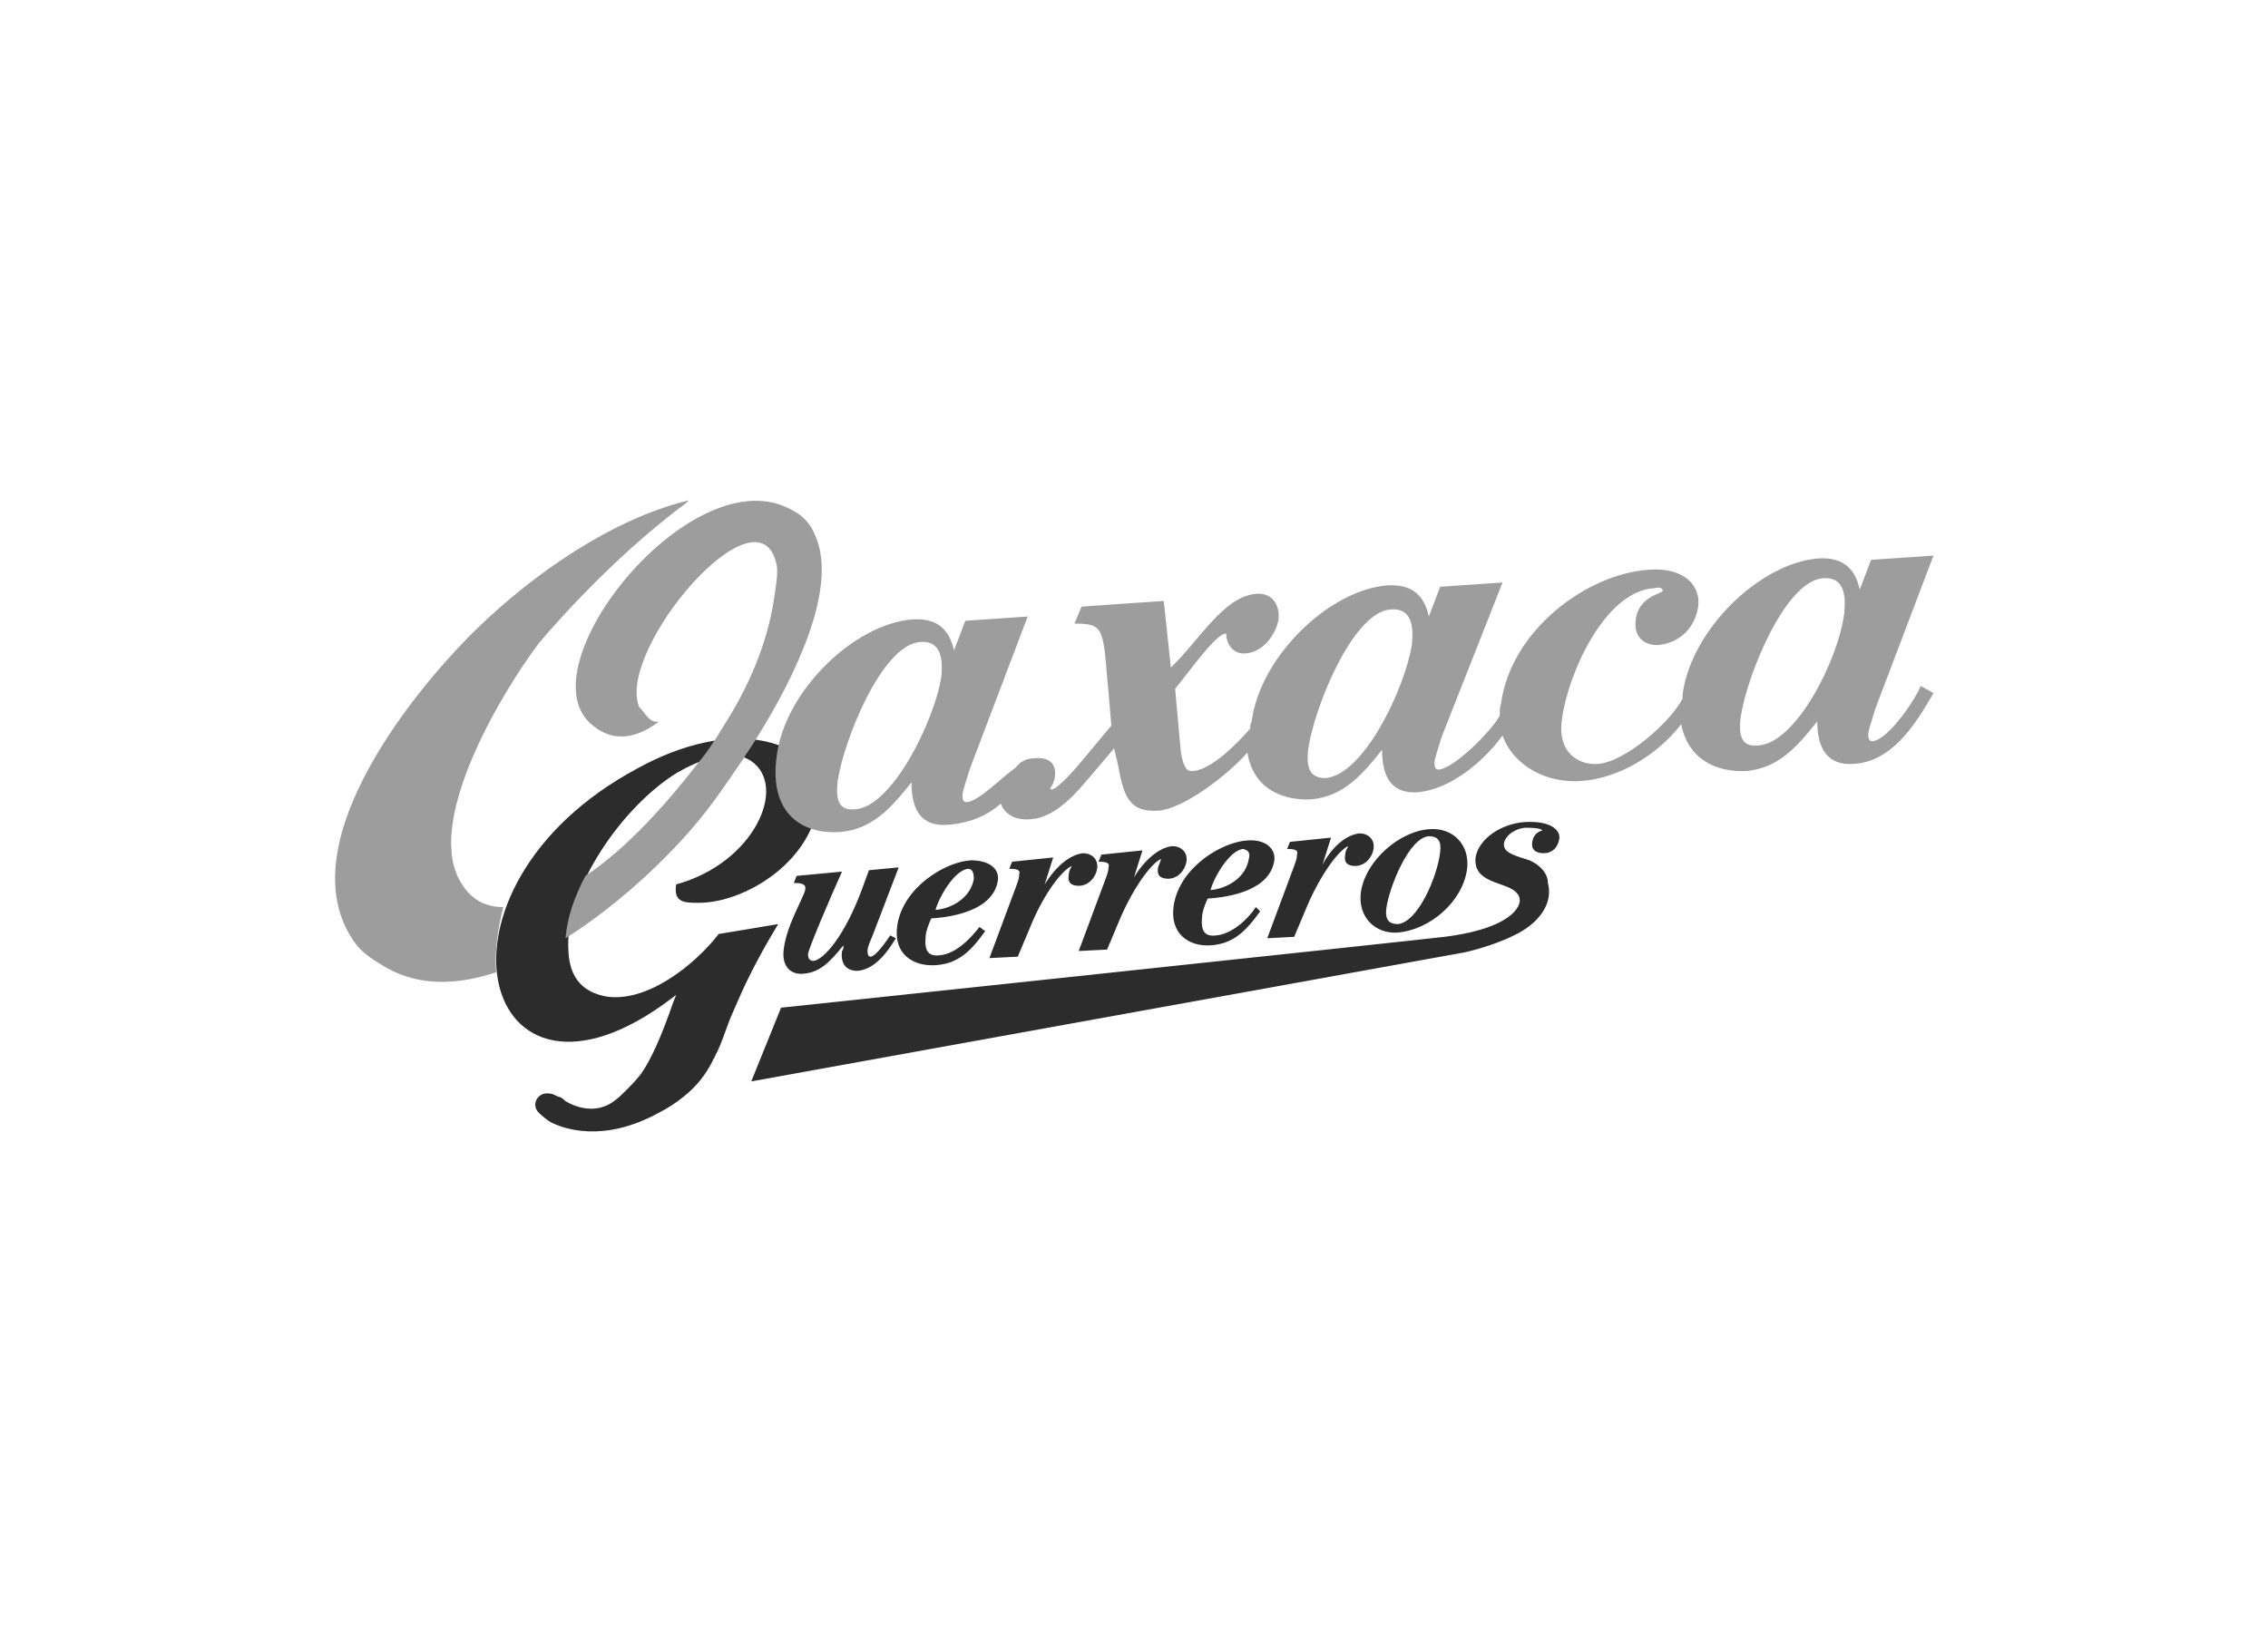<?xml version="1.0" encoding="utf-8"?>
<!-- Generator: Adobe Illustrator 22.0.1, SVG Export Plug-In . SVG Version: 6.00 Build 0)  -->
<svg version="1.1" id="Capa_1" xmlns="http://www.w3.org/2000/svg" xmlns:xlink="http://www.w3.org/1999/xlink" x="0px" y="0px"
	 viewBox="0 0 160 115" style="enable-background:new 0 0 160 115;" xml:space="preserve">
<style type="text/css">
	.st0{fill-rule:evenodd;clip-rule:evenodd;fill:#9D9D9D;}
	.st1{fill:#202020;}
	.st2{fill-rule:evenodd;clip-rule:evenodd;fill:#202020;}
	.st3{fill:url(#SVGID_1_);}
	.st4{fill:url(#SVGID_2_);}
	.st5{fill:#282828;}
	.st6{fill:#FFFFFF;}
	.st7{fill:#515151;}
	.st8{fill-rule:evenodd;clip-rule:evenodd;fill:#1C1C1C;}
	.st9{fill:#737373;}
	.st10{fill:#424242;}
	.st11{fill:#1C1C1C;}
	.st12{fill-rule:evenodd;clip-rule:evenodd;fill:#A4A4A4;}
	.st13{fill-rule:evenodd;clip-rule:evenodd;fill:none;stroke:#A4A4A4;stroke-width:0.412;stroke-miterlimit:3.864;}
	.st14{fill-rule:evenodd;clip-rule:evenodd;fill:#606060;}
	.st15{fill-rule:evenodd;clip-rule:evenodd;fill:#323232;}
	.st16{fill:#9D9D9D;}
	.st17{fill:#323232;}
	.st18{fill:#2C2C2C;}
	.st19{fill:#3D3D3D;}
	.st20{fill:#C8C8C8;}
	.st21{fill:#D5D5D5;}
	.st22{clip-path:url(#SVGID_4_);fill:#474747;}
	.st23{fill-rule:evenodd;clip-rule:evenodd;fill:#C8C8C8;}
	.st24{fill-rule:evenodd;clip-rule:evenodd;fill:#474747;}
	.st25{fill:none;stroke:#474747;stroke-width:9.389086e-02;stroke-miterlimit:3.864;}
	.st26{fill:#474747;stroke:#474747;stroke-width:9.389086e-02;stroke-miterlimit:3.864;}
	.st27{fill-rule:evenodd;clip-rule:evenodd;fill:#2C2C2C;}
	.st28{fill-rule:evenodd;clip-rule:evenodd;fill:#262626;}
	.st29{fill:#262626;}
	.st30{fill:#C4C4C4;stroke:#FFFFFF;stroke-width:0.102;stroke-miterlimit:3.864;}
	.st31{fill-rule:evenodd;clip-rule:evenodd;fill:url(#SVGID_5_);}
	.st32{fill-rule:evenodd;clip-rule:evenodd;fill:url(#SVGID_6_);}
	.st33{fill-rule:evenodd;clip-rule:evenodd;fill:#A3A3A3;}
	.st34{fill:#A3A3A3;}
	.st35{fill:#3A3A3A;}
	.st36{fill:none;}
	.st37{fill:#8C8C8C;}
	.st38{fill:url(#SVGID_7_);}
	.st39{fill:url(#SVGID_8_);}
	.st40{fill:url(#SVGID_9_);}
	.st41{fill:url(#SVGID_10_);}
	.st42{fill:url(#SVGID_11_);}
	.st43{fill:url(#SVGID_12_);}
	.st44{fill:url(#SVGID_13_);}
	.st45{fill:url(#SVGID_14_);}
	.st46{fill:url(#SVGID_15_);}
	.st47{opacity:0.5;fill:url(#SVGID_16_);}
	.st48{fill:#6B6B6B;}
	.st49{fill:#020203;}
</style>
<g>
	<path class="st27" d="M56,62.3c0.6,0,0.9,0.1,0.8,0.5c-0.1,0.5-1.3,2.5-1.5,4.1c-0.2,1.3,0.5,1.9,1.4,1.8c1.2-0.1,1.9-0.9,2.8-2
		c0,0.2,0,0.3-0.1,0.4c-0.1,0.8,0.2,1.4,1.1,1.4c1.2-0.1,2.1-1.3,2.7-2.3l-0.4-0.2c-0.2,0.3-1,1.5-1.4,1.5c-0.1,0-0.2-0.1-0.2-0.4
		c0-0.3,0.2-0.7,0.4-1.2l1.8-4.7l-2.1,0.2l-0.4,1.1c-1.3,3.6-2.8,5.2-3.5,5.3c-0.3,0-0.4-0.2-0.4-0.5c0.1-0.5,1.5-3.8,2.4-5.8
		l-3.2,0.3L56,62.3z M69.1,65.4c-0.7,0.9-1.7,1.9-2.8,2c-0.8,0.1-1.1-0.3-1-1.3c0-0.3,0.2-0.9,0.4-1.3c1.6-0.1,4.4-0.6,4.7-2.7
		c0.1-0.8-0.6-1.4-1.9-1.4c-1.8,0.1-4.8,1.9-5.2,4.6c-0.3,2,1.1,2.9,2.7,2.8c1.6-0.1,2.5-1,3.5-2.4L69.1,65.4z M68.7,62
		c-0.2,1.3-1.5,2.1-2.7,2.2c0.2-0.8,1.3-2.8,2.3-2.9C68.6,61.3,68.7,61.6,68.7,62z M71.8,67.5l0.8-1.9c0.9-2.3,2.2-4.1,3-4.5
		c0,0.1-0.2,0.3-0.2,0.6c-0.1,0.5,0.1,0.8,0.7,0.8c0.7,0,1.2-0.6,1.3-1.2c0.1-0.7-0.4-1.1-1-1.1c-0.9,0.1-1.9,0.9-2.7,2.2l0.6-1.9
		l-2.9,0.3l-0.2,0.5c0.6,0,0.8,0.1,0.7,0.4c0,0.3-0.1,0.5-0.2,0.8l-1.9,5.1L71.8,67.5z M78.1,67l0.8-1.9c0.9-2.2,2.2-4.1,3-4.5
		c0,0.1-0.1,0.3-0.2,0.6c-0.1,0.5,0.1,0.8,0.7,0.8c0.7,0,1.2-0.6,1.3-1.2c0.1-0.7-0.4-1.1-1-1.1c-0.9,0.1-1.9,0.9-2.7,2.2l0.6-1.9
		l-2.9,0.3l-0.2,0.5c0.6,0,0.8,0.1,0.7,0.4c0,0.3-0.1,0.5-0.2,0.8l-1.9,5.1L78.1,67z M88.6,64c-0.6,0.9-1.7,1.9-2.8,2
		c-0.8,0.1-1.1-0.3-1-1.3c0-0.3,0.2-0.9,0.4-1.3c1.6-0.1,4.4-0.6,4.7-2.7c0.1-0.8-0.6-1.5-1.9-1.4c-1.8,0.1-4.8,1.9-5.2,4.6
		c-0.3,2,1.1,2.9,2.6,2.8c1.6-0.1,2.5-1,3.5-2.4L88.6,64z M88.1,60.6c-0.2,1.3-1.5,2.1-2.7,2.2c0.2-0.8,1.3-2.8,2.3-2.9
		C88.1,60,88.2,60.2,88.1,60.6z M91.3,66.1l0.8-1.9c0.9-2.2,2.2-4.1,3-4.5c0,0.1-0.2,0.3-0.2,0.6c-0.1,0.5,0.1,0.8,0.7,0.8
		c0.7,0,1.2-0.6,1.3-1.2c0.1-0.7-0.4-1.1-1-1.1C95,58.9,94,59.7,93.3,61l0.6-1.9L91,59.4l-0.2,0.5c0.6,0,0.8,0.1,0.7,0.4
		c0,0.3-0.1,0.5-0.2,0.8l-1.9,5.1L91.3,66.1z M96,63c-0.2,1.7,1,2.9,2.6,2.8c2.3-0.2,4.6-2.2,4.9-4.5c0.2-1.7-1-2.9-2.6-2.8
		C98.8,58.6,96.3,60.7,96,63z M98.6,65.2c-0.6,0-0.9-0.3-0.8-1.1c0.2-1.5,1.6-5,3-5.1c0.6,0,0.9,0.3,0.8,1.1
		C101.4,61.9,100,65.1,98.6,65.2z M106.8,66c-1.6,0.8-3.5,1.2-3.5,1.2L53,76.3l2.1-5.2c0,0,44.3-4.7,46.8-5c0.8-0.1,2.9-0.4,4.2-1.2
		c0.7-0.4,1.2-1,1.1-1.5c0-0.2-0.2-0.4-0.3-0.5c-0.8-0.7-3-0.6-2.8-2.4c0.2-1.3,1.8-2.4,3.5-2.5c2-0.1,2.5,0.7,2.4,1.2
		c-0.1,0.6-0.5,1-1.1,1c-0.6,0-0.9-0.3-0.8-0.8c0.1-0.7,0.7-0.8,0.7-0.8c0-0.1-0.4-0.2-1.1-0.2c-0.7,0-1.5,0.5-1.6,1.1
		c-0.1,0.7,0.9,0.9,1.8,1.2c0.7,0.3,1.3,0.9,1.3,1.6C109.6,63.8,108.5,65.2,106.8,66z"/>
	<path class="st18" d="M54.9,65.2L54.9,65.2c-1.7,2.8-2.5,4.6-3.1,6c-0.6,1.3-0.8,2.3-1.4,3.4c0,0.1-0.1,0.1-0.1,0.2
		c-0.5,1-1.1,1.8-2.1,2.6c-0.5,0.4-1.1,0.8-1.7,1.1c-4,2.2-6.8,1.1-7.6,0.7c-0.2-0.1-0.6-0.4-0.9-0.7c-0.3-0.3-0.3-0.7-0.1-1
		c0.3-0.4,0.7-0.4,1.1-0.3c0.2,0.1,0.4,0.2,0.5,0.2c0.2,0.1,0.3,0.2,0.4,0.3c1.4,0.8,2.6,0.6,3.4,0l0,0c0.3-0.2,0.6-0.5,0.9-0.8
		c0.3-0.3,0.6-0.6,1-1.1c0.7-1,1.4-2.5,2.3-5.1l0.2-0.5l-0.4,0.3C33.9,80.6,29.1,62.7,45,54.2c2.9-1.6,6.6-2.7,9.7-1.7
		c2,0.6,3.3,2.1,3,4.3c-0.6,4.1-5.2,6.9-8.4,6.9c-1,0-1.8,0-1.6-1.3c5.5-1.5,7.9-6.9,5.3-8.7c-1.5-1-3.8,0-5.2,0.8
		c-3.8,2.3-8,8.2-7.7,12.6c0.1,2.5,1.7,3,2.6,3.2c2.9,0.5,6.3-2.2,8-4.4L54.9,65.2z"/>
	<path class="st16" d="M46.5,50.9c-1.7,1.3-3.4,1.5-4.9,0.1c-4.4-4.2,7-18.4,13.9-15.2c1.1,0.5,1.7,1.1,2.1,2.2
		c1.4,3.6-1.4,9.6-4.3,14.2c-0.3,0.5-0.6,0.9-0.9,1.4c-0.9,1.3-1.7,2.5-2.4,3.4c-2.2,2.9-6,6.6-10.1,9.2c0.1-1.4,0.6-2.9,1.4-4.4
		c3-2,5.8-5.2,7.9-7.9c0.4-0.5,0.8-1,1.1-1.5c0.3-0.4,0.5-0.8,0.7-1.1c1.8-2.8,3.1-5.8,3.6-9c0.1-0.7,0.3-1.8,0.2-2.4
		c-1.2-6-11.4,6-9.7,10C45.4,50.1,45.8,51.1,46.5,50.9z M35,68.6c-2.7,0.9-5.4,1-7.7-0.3c-0.7-0.4-1.7-1-2.2-1.7
		c-4.9-6.6,3.7-17.5,8.5-22.2c4-3.9,9.6-7.8,15-9.1l-0.2,0.2c-5.7,4.2-10.4,9.9-10.4,9.9c-2.7,3.6-8.2,12.8-5.4,17l0.2,0.3
		c0.7,0.9,1.6,1.3,2.7,1.3C35.1,65.6,34.9,67.2,35,68.6z"/>
	<path class="st16" d="M118.6,51.1c-1.7,2.2-4.4,3.8-7,4c-2.4,0.2-4.8-1-5.6-3.2c-1.4,1.9-3.7,3.8-6,4c-1.7,0.1-2.5-0.9-2.5-3
		c-1.5,1.9-2.8,3.3-5,3.5c-2.1,0.1-4.1-0.8-4.5-3.3c-1.5,1.7-4.6,4-6.3,4.1c-1.9,0.1-2.4-0.8-2.8-3.1l-0.3-1.3l-1.7,2
		c-0.7,0.8-2.3,2.9-4.2,3c-1,0.1-1.8-0.3-2.1-1.1c-1,0.9-2.3,1.4-3.8,1.5c-1.7,0.1-2.5-0.9-2.5-3c-1.5,1.9-2.8,3.3-5,3.5
		c-2.6,0.2-5.1-1.2-4.5-5.4c0.6-4.6,5.5-9.3,9.6-9.6c1.8-0.1,2.6,0.8,2.9,2.2l0.8-2.1l4.4-0.3l-4.1,10.8c-0.2,0.7-0.5,1.5-0.5,1.8
		c0,0.2,0,0.5,0.3,0.5c0.9-0.1,2.4-1.7,3.4-2.4c0.1-0.1,0.2-0.2,0.3-0.3l0.1-0.1c0.3-0.2,0.6-0.3,1-0.3c1-0.1,1.6,0.4,1.4,1.4
		c-0.1,0.5-0.2,0.5-0.3,0.7c0,0.1,0,0.1,0.1,0.1c0.4,0,1.8-1.6,2.2-2.1l2-2.4l-0.2-2.4c-0.2-1.9-0.2-3.4-0.6-4.2
		c-0.3-0.5-0.7-0.6-1.8-0.6l0.5-1.2l5.8-0.4l0.5,4.7c2-1.9,3.7-5,6-5.2c1-0.1,1.7,0.6,1.6,1.8c-0.2,1.1-1.1,2.3-2.3,2.4
		c-1,0.1-1.4-0.8-1.4-1.4c-0.7,0-2.3,2.3-3.6,3.9l0.4,4.4c0.1,0.7,0.3,1.4,0.7,1.4c1.4,0.1,3.6-2.3,4.2-3c0-0.2,0-0.3,0.1-0.5
		c0.6-4.6,5.5-9.3,9.6-9.6c1.8-0.1,2.6,0.8,2.9,2.2l0.8-2.1l4.4-0.3L101.7,52c-0.2,0.7-0.5,1.5-0.5,1.8c0,0.2,0,0.5,0.3,0.5
		c1.1-0.1,3.7-2.7,4.3-3.8c0-0.3,0-0.6,0.1-0.9c0.7-5.1,6-9.1,10.4-9.4c2.6-0.2,3.7,1.2,3.5,2.6c-0.2,1.4-1.2,2.5-2.7,2.7
		c-0.9,0.1-1.9-0.4-1.7-1.8c0.2-1.6,1.8-1.8,1.9-2c0-0.2-0.2-0.3-0.6-0.2c-3.5,0.2-6.1,6.1-6.5,9.2c-0.4,2.5,1.3,3.3,2.5,3.2
		c1.9-0.1,5.1-2.9,6-4.6l0-0.3c0.6-4.6,5.5-9.3,9.6-9.6c1.8-0.1,2.6,0.8,2.9,2.2l0.8-2.1l4.4-0.3l-4.1,10.8
		c-0.2,0.7-0.5,1.5-0.5,1.8c0,0.2,0,0.5,0.3,0.5c1.1-0.1,3-2.9,3.4-3.9l0.9,0.5c-1.3,2.3-3,4.9-5.7,5c-1.7,0.1-2.5-1-2.5-3
		c-1.5,1.9-2.8,3.3-5,3.5C121.1,54.5,119.1,53.6,118.6,51.1z M99.6,45.5c0.2-1.8-0.3-2.6-1.5-2.5c-2.7,0.2-5.4,7-5.8,9.8
		c-0.2,1.5,0.2,2.1,1.2,2.1C96.2,54.7,99.1,48.6,99.6,45.5z M66.4,47.8c0.2-1.8-0.3-2.6-1.5-2.5c-2.7,0.2-5.4,7-5.8,9.8
		c-0.2,1.5,0.2,2.1,1.2,2C62.9,57,65.9,50.9,66.4,47.8z M130.1,43.3c0.2-1.8-0.3-2.6-1.5-2.5c-2.7,0.2-5.4,7-5.8,9.8
		c-0.2,1.5,0.2,2.1,1.2,2C126.7,52.5,129.7,46.5,130.1,43.3z"/>
</g>
</svg>

